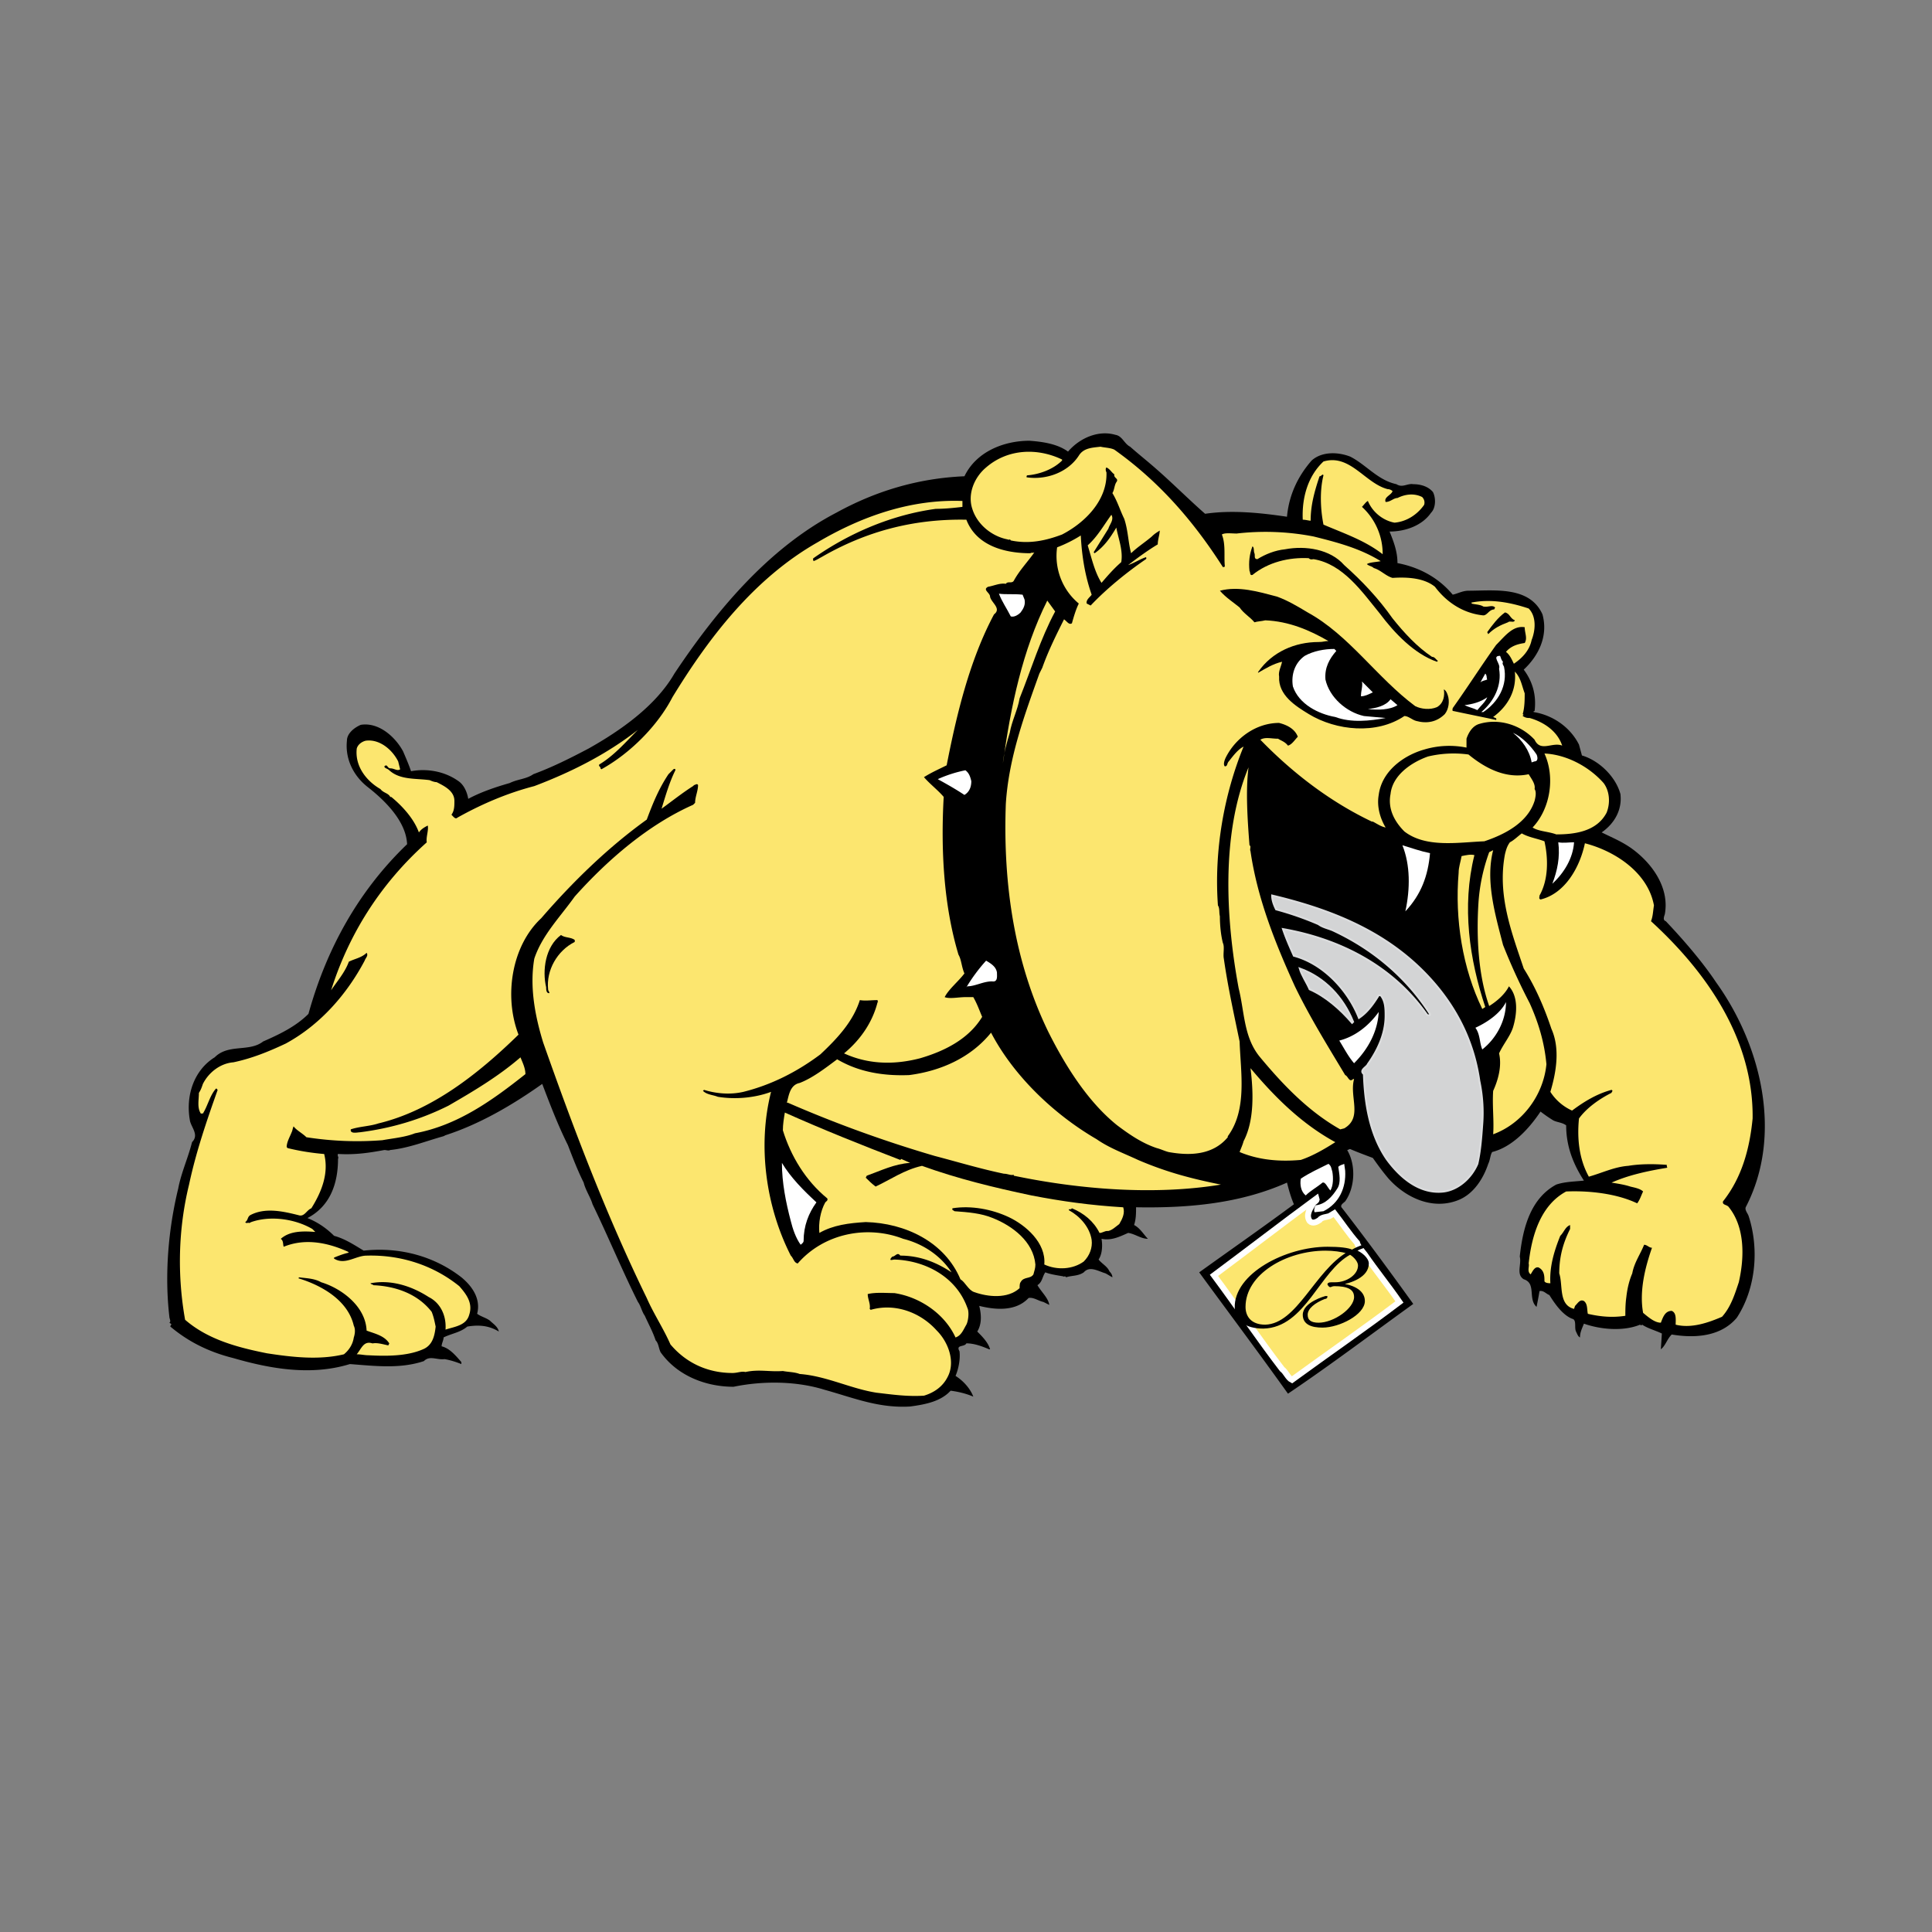 <svg xmlns="http://www.w3.org/2000/svg" width="2500" height="2500" viewBox="0 0 192.756 192.756"><rect x="0" y="0" width="192.756" height="192.756" fill="#808080" stroke="none"/><path fill-rule="evenodd" clip-rule="evenodd" fill="#fff" fill-opacity="0" d="M0 0h192.756v192.756H0V0z"/><path d="M112.754 44.568c.885.788 1.771 1.476 2.656 2.264l.1-.098-.1.098c1.576 1.378 3.248 3.051 4.824 4.429 2.656-.394 5.51-.099 8.168.295.197-2.165 1.082-4.035 2.461-5.61.984-.886 2.559-.886 3.838-.394 1.574.788 2.756 2.362 4.625 2.756.592.393 1.084-.099 1.674 0 .689 0 1.477.197 1.969.788.295.59.295 1.574-.197 2.066-.885 1.279-2.559 1.87-4.133 1.87.393.984.787 1.968.787 3.149 2.066.394 4.035 1.378 5.512 3.149.492-.099.984-.394 1.574-.394 2.559 0 6.102-.492 7.381 2.362.592 2.166-.393 4.134-1.869 5.512.885 1.181 1.279 2.559 1.082 4.133-.098 0-.098 0-.098.099 1.869.295 3.641 1.477 4.527 3.248l.295 1.083c1.674.492 3.346 2.067 3.838 3.838.197 1.574-.59 2.953-1.869 3.839.984.492 1.969.885 2.951 1.574 2.068 1.477 3.84 3.937 3.348 6.594-.1.295-.197.59.098.689 1.771 1.87 3.643 4.035 5.02 6.101 4.527 6.299 6.693 15.256 2.953 22.441-.1.295.197.59.295.885 1.082 3.346.689 7.283-1.182 10.137-1.574 1.871-4.133 2.068-6.494 1.674-.492.492-.592 1.082-1.084 1.477l.1-1.574c-.592-.297-1.379-.492-1.969-.887-.1.098-.1.098-.197 0-1.674.689-3.936.492-5.609-.098-.197.492-.395.885-.395 1.377-.197-.098-.295-.393-.393-.59-.197-.395.098-1.182-.395-1.279-.984-.395-1.771-1.576-2.264-2.363-.295-.098-.59-.49-.984-.393-.098.59-.197 1.082-.295 1.574-.887-.787 0-2.361-1.279-2.756-.787-.492-.197-1.477-.395-2.264.297-2.854 1.084-5.807 3.643-7.184.885-.297 1.869-.297 2.756-.395-1.084-1.674-1.771-3.445-1.771-5.512-.395-.295-.887-.295-1.279-.492a14.16 14.16 0 0 1-1.279-.885c-1.182 1.771-2.855 3.543-4.824 4.035-.195.295-.195.787-.393 1.18-.492 1.477-1.477 3.051-3.051 3.643-2.561.984-5.217-.295-6.891-2.166-.59-.688-1.082-1.377-1.574-2.066-.787-.295-1.574-.59-2.264-.887-.098 0-.197.1-.295.1.887 1.477.787 3.74-.197 5.117-.197.197-.59.395-.295.689 2.361 3.051 4.822 6.396 7.086 9.547-4.232 3.051-8.268 6.102-12.5 8.955-2.951-4.133-5.904-8.068-8.857-12.105 3.15-2.264 6.398-4.527 9.449-6.791-.295-.688-.492-1.377-.689-2.164-4.625 2.066-9.744 2.559-15.059 2.461 0 .59 0 1.18-.197 1.771.592.295.984.984 1.379 1.377-.689 0-1.279-.492-1.969-.59-.885.393-1.674.787-2.658.59.1.59.1 1.477-.293 2.066.293.395.885.689 1.082 1.182.195.197.295.395.295.592-.197-.1-.492-.297-.689-.395-.688-.197-1.574-.787-2.166-.1-.59.395-1.18.297-1.771.494-.098-.197-.195 0-.295-.1-.59-.098-1.279-.197-1.771-.395-.295.395-.295.984-.787 1.279.395.689 1.084 1.281 1.182 1.969l-.592-.295c-.492-.098-.982-.492-1.475-.393-1.281 1.377-3.348 1.18-4.922.787.197.787.295 1.771-.197 2.559.492.492 1.084 1.082 1.279 1.771h-.1c-.689-.295-1.477-.592-2.264-.592-.196.395-1.083.1-.688.789.098.787-.099 1.771-.394 2.459.788.494 1.477 1.281 1.772 2.068-.69-.297-1.477-.492-2.264-.592-.984 1.084-2.559 1.379-4.035 1.576-3.15.195-5.708-.887-8.562-1.674-2.854-.885-6.201-.885-9.055-.295-2.755 0-5.61-1.084-7.283-3.445-.197-.395-.197-.887-.492-1.182-.295-.885-.689-1.574-1.083-2.459-.295-.395-.394-.984-.688-1.379-1.575-3.148-2.953-6.496-4.527-9.744-.197-.688-.689-1.377-.886-2.164-.591-1.182-1.083-2.461-1.575-3.74-.984-1.969-1.771-4.035-2.559-6.102-3.051 2.164-6.299 4.035-9.646 5.117l-.196.1c-1.771.49-3.445 1.18-5.315 1.377-.197.098-.394 0-.59 0-1.575.295-2.953.492-4.626.393-.099.197.099.297 0 .494 0 2.459-.787 4.723-3.051 5.904.984.393 1.87.984 2.657 1.771 1.083.295 1.969.885 2.953 1.477 3.641-.395 7.086.59 9.744 2.658 1.083.885 1.968 2.164 1.575 3.641.394.295.886.393 1.279.689.295.295.787.59.886 1.082-.984-.592-1.969-.689-3.149-.492-.689.59-1.575.689-2.362 1.082 0 .295-.197.59-.197.887.788.195 1.378.885 1.969 1.574v.197c-.492-.197-1.083-.395-1.673-.492-.788.098-1.477-.395-2.067.197-2.362.787-4.822.492-7.381.295-3.838 1.18-7.874.492-11.614-.592-2.362-.59-4.429-1.574-6.299-3.148 0-.1.099-.197.099-.197 0-.098-.099-.098-.197-.197.197-.098 0-.393 0-.59-.492-4.232-.099-8.76.885-12.795.296-1.574.985-3.051 1.378-4.625.689-.689 0-1.379-.196-2.068-.492-2.559.394-5.117 2.46-6.396 1.378-1.377 3.445-.492 4.823-1.574 1.574-.689 3.248-1.477 4.527-2.756 1.771-6.397 4.921-12.204 9.842-16.928-.099-2.264-2.166-4.331-3.937-5.709-1.377-1.082-2.264-2.755-2.066-4.625 0-.689.689-1.28 1.377-1.575 1.771-.295 3.445 1.181 4.232 2.657.295.689.59 1.378.787 1.969 1.575-.295 3.347 0 4.724.984.59.394.886 1.181.984 1.772 1.28-.689 2.756-1.182 4.134-1.575.788-.394 1.673-.394 2.362-.886 1.87-.688 3.642-1.574 5.512-2.559 3.149-1.771 6.692-4.232 8.562-7.48 4.134-6.201 9.35-12.5 16.141-16.042 3.937-2.165 8.169-3.444 12.795-3.642 1.181-2.461 3.937-3.543 6.496-3.543 1.279.099 2.756.295 3.838 1.082 1.182-1.377 3.053-2.165 4.725-1.672.686.103.881.89 1.473 1.185z" fill-rule="evenodd" clip-rule="evenodd"/><path d="M111.18 44.864c4.428 3.149 7.873 7.086 10.826 11.712.098 0 .195 0 .195-.099-.098-.984.1-2.165-.295-3.149.295-.196.984-.098 1.477-.098a25.156 25.156 0 0 1 7.676.295c2.363.59 4.627 1.181 6.693 2.46-.393.099-1.082.099-1.377.295.195.197.492.197.688.394.689.197 1.182.787 1.871.984 1.477-.099 3.148 0 4.232.885 1.18 1.575 2.854 2.657 4.822 2.854.393 0 .59-.59 1.082-.59l.098-.197c-.295-.295-.688 0-1.18-.098-.295-.197-.787-.197-1.182-.295.1 0 0 0 0-.098 1.969-.394 3.938 0 5.709.59.787.787.689 2.166.295 3.149-.197.984-.885 1.771-1.771 2.362-.197-.394-.395-.886-.787-1.181.492-.59 1.18-.788 1.869-.886.295-.492 0-.984 0-1.574-1.18-.197-1.969.886-2.854 1.771-1.477 2.067-2.854 4.233-4.33 6.3 0 .099-.1.295.098.295 1.379.296 2.854.59 4.232.886.098-.197-.1-.197-.295-.296 1.477-1.082 2.361-2.657 2.164-4.527.592.59.689 1.378.984 2.165 0 .59 0 1.378-.195 2.067l.098.098c-.098 0-.098.099-.098.099.295.197.49.197.688.197 1.379.394 2.756 1.28 3.248 2.756-.984-.394-2.164.689-2.756-.59-1.377-1.477-3.543-2.166-5.512-1.575-.688.197-1.082.886-1.279 1.477v.886a8.703 8.703 0 0 0-4.232.197c-2.066.591-4.23 2.166-4.527 4.527-.195 1.083.1 2.264.689 3.248-.492-.098-.885-.394-1.279-.59h-.098c-4.135-1.969-7.875-4.823-11.123-8.169.494-.295 1.084-.099 1.771-.099.297.197.689.295.984.689.395-.099.689-.59.984-.886-.295-.788-1.082-1.181-1.869-1.378-2.264 0-4.33 1.477-5.314 3.445-.1.197-.295.689-.1.886.295 0 .197-.295.395-.493.393-.492.885-1.181 1.477-1.477-1.969 4.823-2.953 10.433-2.559 15.846.195.296.098.689.195 1.083 0 .886.1 1.87.297 2.657.195.394 0 1.083.098 1.574.393 2.756.984 5.415 1.574 8.268.1 3.051.787 6.791-1.182 9.449v.098c-1.475 1.771-3.738 1.869-5.904 1.477-.395-.1-.787-.297-1.182-.395-1.477-.492-2.756-1.377-3.936-2.264-2.953-2.361-5.217-6.004-6.889-9.35-3.348-6.889-4.529-14.665-4.232-22.735.295-4.626 1.869-8.858 3.346-12.992l.295-.59c.592-1.673 1.379-3.248 2.166-4.823.295.197.492.59.787.394.195-.689.393-1.378.688-1.969-1.672-1.378-2.459-3.543-2.164-5.609a13.216 13.216 0 0 0 2.361-1.182c.1 1.969.395 3.937 1.084 5.905-.1.197-.592.492-.492.886l.393.197c1.574-1.673 3.643-3.346 5.512-4.625 0 0 .098-.099 0-.197-.59.197-1.182.591-1.771.788.887-.689 1.969-1.477 2.953-2.067 0-.492.197-.984.197-1.378-.297.197-.492.295-.789.591-.688.59-1.475 1.083-2.066 1.673-.295-1.083-.295-2.264-.689-3.444-.393-.788-.688-1.772-1.18-2.559.197-.295.197-.788.393-1.083.297-.393-.295-.393-.195-.787-.297-.197-.395-.492-.789-.689-.098.099-.098.295 0 .492.1 2.657-1.967 4.921-4.428 6.2-1.574.591-3.248.984-5.119.591-.098-.197-.195 0-.295-.099-1.574-.295-3.051-1.476-3.543-3.051-.492-1.477.197-3.149 1.379-4.134 2.164-1.87 5.117-1.969 7.578-.788v.099c-.887.886-2.264 1.378-3.445 1.476-.098 0-.098.099-.098.197 1.969.295 4.133-.492 5.215-2.165.492-.788 1.379-.788 2.166-.886.393.099.983.099 1.378.296z" fill-rule="evenodd" clip-rule="evenodd" fill="#fce66f"/><path d="M138.441 48.8c.197 0 .393.099.492.197-.1.394-.887.59-.689 1.083.492 0 .787-.394 1.182-.394.787-.394 1.672-.492 2.461-.099.195.197.295.492.195.788-.688.984-1.771 1.673-2.951 1.771-1.084-.197-2.166-.984-2.658-2.166-.197.099-.395.394-.59.59a6.35 6.35 0 0 1 2.066 4.725c-1.771-1.378-3.838-2.067-5.906-2.953-.295-1.476-.393-3.346 0-4.921-.098-.196-.195.099-.393.099-.492 1.477-.887 2.854-.887 4.429-.195 0-.492-.098-.787-.098-.098-2.166.492-4.331 2.066-5.808 2.659-.786 4.136 2.167 6.399 2.757zM96.022 49.981v.59c-.787.099-1.771.197-2.657.197-4.331.59-8.563 2.362-12.205 4.921-.098.099 0 .197 0 .295.295-.098.591-.295.787-.394 4.429-2.559 9.153-3.838 14.468-3.739.985 2.559 3.741 3.346 6.397 3.346.1-.099.297 0 .395-.099-.689.984-1.477 1.772-2.066 2.854-.197.295-.592 0-.787.295-.592-.098-1.182.197-1.771.295-.592.295.195.59.195.984.1.591 1.182 1.181.395 1.771-2.461 4.625-3.74 10.039-4.725 15.058-.787.394-1.476.689-2.264 1.182.591.688 1.378 1.279 1.968 1.968-.295 5.315 0 10.826 1.477 15.748.295.492.295 1.181.591 1.87-.591.787-1.575 1.574-1.969 2.361.492.197 1.378 0 2.067 0h.788c.393.689.59 1.279.885 1.969-1.377 2.264-3.838 3.445-6.2 4.133-2.657.689-5.216.592-7.579-.49 1.673-1.379 2.854-3.15 3.347-5.119.098 0 0-.098 0-.098v-.098c-.689 0-1.181.098-1.771 0-.689 2.164-2.264 3.838-3.937 5.412-2.362 1.771-4.921 3.051-7.677 3.74-1.28.295-2.657.197-3.937-.197l-.099.1c.394.393.984.393 1.477.59 1.771.295 3.74.098 5.315-.492-1.378 5.412-.493 11.516 1.968 16.338.295.295.295.688.689.787 2.657-3.051 6.987-3.838 10.53-2.461 1.969.492 3.74 1.674 4.823 3.346-1.477-.984-3.15-1.672-5.118-1.672-.295-.395-.492.098-.788.098-.098.098-.197.197-.197.295 0 .1.296 0 .395 0 3.149.1 6.201 1.773 7.283 4.822.197.395.099 1.281-.099 1.674-.295.492-.492 1.082-1.083 1.279-1.083-2.361-3.543-4.035-6.102-4.428-.788 0-1.87-.1-2.658.098 0 .492.295.984.197 1.477l.099.098c2.362-.689 4.921.197 6.594 2.066 1.181 1.182 1.87 3.15 1.082 4.627-.492.984-1.377 1.574-2.362 1.869-1.673.1-3.051-.098-4.724-.295-2.559-.393-5.019-1.674-7.677-1.869-.492-.197-1.181-.197-1.673-.297-1.378.1-2.362-.195-3.74.1-.394-.1-.787.098-1.279.098-2.46 0-4.626-.984-6.201-2.854-.689-1.574-1.672-3.051-2.362-4.625-4.035-8.268-7.283-16.83-10.334-25.492-.787-2.559-1.378-5.512-.886-8.366.787-2.361 2.559-4.133 4.035-6.2 3.346-3.74 7.381-7.185 11.811-9.153l.197-.197c0-.591.295-1.181.295-1.771-.098-.197-.295 0-.394 0l-.098.098c-1.083.689-2.067 1.476-3.15 2.264.394-1.279.788-2.657 1.378-3.838 0-.098 0-.197-.197-.098l-.492.492c-.984 1.477-1.575 2.953-2.165 4.527-3.839 2.756-7.382 6.2-10.531 9.842-2.953 2.755-3.74 7.775-2.264 11.613-4.035 3.938-8.661 7.578-13.976 8.857-.886.295-1.87.295-2.756.592-.098.492.689.295.886.295 3.15-.395 6.103-1.279 8.858-2.658 2.559-1.475 5.02-2.951 7.185-4.822.197.492.492 1.082.492 1.674-3.346 2.656-6.791 5.117-11.023 5.904-.984.395-2.165.492-3.248.689-2.559.197-5.02.098-7.579-.295-.394-.395-.984-.689-1.279-1.084-.099.197-.099.395-.197.592-.196.492-.492.984-.492 1.477l.099.098c1.182.295 2.461.492 3.642.59.492 1.969-.295 3.84-1.28 5.414-.492.197-.689.885-1.279.689-1.575-.395-3.347-.787-4.822 0-.296.195-.197.492-.492.688.098.197.295 0 .394.1l.197-.1c1.968-.688 4.429-.295 6.102.689l.295.295c-1.279-.098-2.559-.098-3.445.689.296.197.197.59.296.787 2.166-.885 4.429-.393 6.397.492l.098.1c-.492.098-.984.295-1.476.49v.1c1.083.689 2.165-.295 3.248-.295 3.444-.1 6.692.984 9.251 3.051.688.787 1.378 1.672.984 2.854-.295 1.082-1.476 1.182-2.362 1.477.099-1.377-.492-2.658-1.673-3.248-1.673-1.082-3.74-1.771-5.807-1.377 0 .098.196.098.295.195 2.264.1 4.429.887 5.807 2.658.197.492.295.984.394 1.477-.099.885-.295 1.869-1.279 2.264-1.575.688-3.642.688-5.413.59-.394 0-.788-.098-1.181-.098.492-.592.689-1.379 1.574-1.084.492-.098 1.083.1 1.575.197l.099-.197c-.492-.787-1.477-.982-2.264-1.279-.099-2.459-2.56-4.23-4.527-4.822-.689-.393-1.477-.393-2.165-.49-.099 0-.099.098-.099.098 2.264.688 4.921 2.164 5.512 4.723.196.395.098.887 0 1.182-.099.689-.493 1.279-.985 1.674-2.46.59-5.118.295-7.676-.1-2.953-.59-5.905-1.377-8.169-3.346-.787-4.428-.689-9.055.394-13.482.689-3.248 1.771-6.398 2.854-9.449-.098-.098-.098-.197-.197-.098-.59.688-.787 1.672-1.279 2.459-.099 0-.099-.098-.099 0h-.098c-.394-.59-.197-1.377-.197-2.066.197-.295.295-.59.394-.885.59-1.182 1.771-2.068 3.051-2.166 1.87-.395 3.543-1.082 5.216-1.869 3.445-1.871 6.103-4.922 7.874-8.268.099-.295.394-.492.197-.787-.492.492-1.182.59-1.772.886-.394 1.083-1.181 1.968-1.771 2.853 1.771-5.609 4.921-10.628 9.547-14.762-.098-.492.197-1.181.098-1.673-.394.197-.688.394-.885.689-.493-1.378-1.673-2.658-2.756-3.544h-.099c-.197-.394-.689-.394-.984-.787-1.377-.788-2.559-2.263-2.362-4.035.099-.394.492-.689.886-.787 1.378-.197 2.657.885 3.248 2.066l.196.788c-.295.197-.59-.099-.984-.099-.295 0-.295-.492-.59-.196 0 .196.295.196.492.393 1.082.984 2.657.787 4.035.984.197.098.492.197.688.197.788.394 1.772.886 1.772 1.87 0 .493 0 .985-.295 1.378.197.197.394.492.59.296 2.46-1.378 5.02-2.461 7.677-3.15 3.641-1.378 7.185-3.149 10.334-5.61-1.181 1.181-2.362 2.559-3.839 3.445-.098.098 0 .197.099.295v.098l.097.096c2.854-1.575 5.61-4.331 7.086-7.185 3.543-5.807 8.07-11.811 14.467-15.452 4.332-2.559 9.253-4.33 14.469-4.134zM110.588 52.737c-.492.788-.982 1.575-1.475 2.362l.098.099c.984-.689 1.574-1.575 2.164-2.559.197 1.083.689 2.264.492 3.445-.787.689-1.377 1.378-1.969 2.067-.688-1.083-.982-2.461-1.377-3.74.984-.886 1.574-1.969 2.361-3.051.298.492-.194.984-.294 1.377z" fill-rule="evenodd" clip-rule="evenodd" fill="#fce66f"/><path d="M134.111 56.379c1.771 1.575 3.443 3.346 4.822 5.314 1.182 1.477 2.461 2.854 3.936 3.839.297 0 .395.295.592.393l-.098.099c-2.266-.787-4.232-2.854-5.709-4.823-1.771-2.165-3.643-4.921-6.596-5.413-.098 0-.295.099-.49-.099-1.969-.099-4.035.394-5.611 1.673-.295.098-.195-.295-.295-.394-.098-.886 0-1.673.295-2.46.197.099.1.492.197.689.098.197-.098.591.295.591.789-.492 1.771-.886 2.756-.984 2.066-.393 4.527 0 5.906 1.575zM130.469 61.103c4.135 2.264 6.891 6.496 10.729 9.35.59.295 1.477.393 2.166.098.688-.394.787-1.181.688-1.771.197.099.295.295.395.591.197.59.098 1.378-.295 1.87-.787.787-1.773.983-2.855.688-.393-.098-.787-.492-1.18-.492-2.756 1.87-6.791 1.477-9.547-.196-1.281-.788-3.053-1.87-2.953-3.74-.1-.492.197-.984.295-1.477-.885.197-1.672.689-2.361 1.083-.1 0 0-.099 0-.099 1.377-1.968 3.641-2.953 6.004-2.953.49 0 .59-.098.982-.098-1.869-1.083-3.936-1.969-6.297-2.067-.395.099-.789.099-1.084.197-.393-.492-1.082-.886-1.477-1.477-.59-.492-1.377-.984-1.969-1.673 1.871-.492 3.84.098 5.709.59 1.081.395 2.065.986 3.05 1.576zM151.137 61.89c-.098.296-.492 0-.688.197-.787.295-1.379.59-1.969 1.181l-.1-.197c.492-.689 1.084-1.476 1.771-1.968.494.098.494.59.986.787z" fill-rule="evenodd" clip-rule="evenodd"/><path d="M102.223 59.824c.098.492-.098.886-.395 1.279-.295.295-.688.492-.984.394-.393-.787-.885-1.476-1.18-2.264.689.099 1.477 0 2.361.099l.198.492z" fill-rule="evenodd" clip-rule="evenodd" fill="#fff"/><path d="M105.273 61.004c-1.477 2.756-2.361 5.708-3.543 8.661-.197 1.181-.787 2.264-.984 3.444-.295.985-.59 1.969-.689 3.052.787-5.708 1.969-11.318 4.43-16.24l.786 1.083z" fill-rule="evenodd" clip-rule="evenodd" fill="#fce66f"/><path d="M149.957 66.024c-.1.197 0 .295.098.492.395 1.87-.59 3.543-2.066 4.527h-.197c1.279-1.083 2.066-2.657 1.771-4.331.197-.492-.787-1.279.1-1.279.097.197.097.394.294.591zM133.324 64.942c-.689.787-1.182 1.673-1.084 2.854.395 1.771 2.068 3.248 3.838 3.642l2.166.197c-1.574.295-3.445.492-5.02-.099-1.672-.294-3.641-1.279-4.232-3.05-.195-1.181.197-2.362 1.182-3.051.885-.492 1.969-.689 2.953-.689l.197.196zM148.381 67.795c-.195.099-.492.099-.688.295l.492-.886c.196.198.098.395.196.591z" fill-rule="evenodd" clip-rule="evenodd" fill="#fff"/><path d="M136.965 69.075c-.395.197-.787.394-1.182.394 0-.59.197-.984.1-1.477l1.082 1.083zM148.381 69.567c-.195.492-.688.886-.984 1.279-.393-.196-.885-.295-1.277-.492.786-.098 1.573-.295 2.261-.787zM139.426 70.354c-.787.492-1.969.492-2.953.394.787-.099 1.771-.295 2.264-.985l.689.591zM153.303 75.276c.098.196.197.688-.197.688l-.295.099c-.197-1.181-.984-2.264-1.869-2.953.884.394 1.771 1.28 2.361 2.166z" fill-rule="evenodd" clip-rule="evenodd" fill="#fff"/><path d="M159.996 78.13c.59.787.688 1.968.295 2.952-.984 1.871-3.15 2.166-5.02 2.166-.787-.295-1.771-.295-2.363-.689 1.771-1.87 2.264-5.019 1.182-7.381 2.166.098 4.43 1.279 5.906 2.952zM146.512 75.276c1.674 1.377 3.74 2.46 6.004 1.968.295.492.689.984.59 1.477.197.295.1.787 0 1.181-.689 2.166-2.953 3.347-5.02 4.035-2.559.099-5.807.689-7.971-.983-.984-.984-1.674-2.264-1.379-3.74.197-1.87 2.066-3.149 3.74-3.74a11.015 11.015 0 0 1 4.036-.198zM124.662 84.331c.197.098 0 .393.1.59.688 4.724 2.459 9.153 4.428 13.484 1.477 3.051 3.248 5.904 5.02 8.857.295.1.395.787.787.395h.1c-.492 1.771.885 3.838-.984 4.92l-.395.1c-3.148-1.771-5.709-4.43-8.07-7.283-1.574-1.969-1.477-4.43-2.066-6.791-1.279-6.89-1.771-15.354.984-22.046-.298 2.36-.101 5.214.096 7.774z" fill-rule="evenodd" clip-rule="evenodd" fill="#fce66f"/><path fill-rule="evenodd" clip-rule="evenodd" fill="#fff" d="M99.959 76.358l-.098.787.098-.787zM96.908 77.933c0 .59-.197 1.083-.688 1.378-.886-.59-1.772-1.083-2.658-1.575a12.863 12.863 0 0 1 2.756-.886c.393.295.492.69.59 1.083z"/><path d="M154.09 83.936c.395 1.772.395 3.839-.492 5.414 0 .197-.098.295.1.394 2.459-.591 3.936-3.248 4.428-5.61 3.051.787 6.299 2.953 6.889 6.2-.098.591-.098 1.083-.295 1.575 5.709 5.216 10.236 11.91 10.139 19.683-.297 3.051-1.084 5.906-2.953 8.268-.1.395.393.295.59.592 1.574 1.967 1.574 4.92.984 7.479-.395 1.182-.787 2.461-1.674 3.445-1.377.59-3.051 1.182-4.625.787 0-.492.098-1.18-.393-1.377-.689 0-.887.688-1.084 1.18-.59 0-1.182-.492-1.771-.982-.393-2.166.197-4.529.887-6.496-.297 0-.492-.297-.787-.297-.395.984-.984 1.771-1.182 2.855-.295.688-.492 1.477-.59 2.361-.1.689-.1 1.379-.1 1.871-1.279.195-2.459.098-3.74-.197-.098-.395 0-.984-.393-1.279-.395-.197-.592.195-.887.492l-.098.295c-1.574-.395-1.084-2.363-1.477-3.543 0-1.674.393-3.051 1.082-4.43v-.393c-.492.195-.59.688-.984 1.082-.59 1.477-1.082 3.051-.984 4.725-.098 0-.492 0-.59-.197 0-.492 0-1.082-.59-1.379-.395-.098-.592.395-.787.689-.395-.295-.1-.787-.197-1.082.295-2.756 1.182-5.807 3.74-7.186 2.264-.098 5.02.197 7.086 1.182.295-.395.393-.787.59-1.182-.295-.295-.885-.393-1.279-.492-.59-.195-1.279-.295-1.869-.393 1.771-.787 3.738-1.182 5.512-1.477.098 0 0-.098 0-.197v-.098c-1.281-.1-2.658-.1-3.84.098-1.377.1-2.559.689-3.936 1.082-.984-1.77-1.182-3.838-.984-5.807.787-1.082 2.066-1.967 3.248-2.559 0-.098.195-.195 0-.295-1.477.395-2.756 1.182-3.938 2.066a5.008 5.008 0 0 1-2.166-1.869c.592-1.969.984-4.33.1-6.299-.689-2.066-1.574-4.135-2.756-6.004-1.182-3.543-2.658-7.283-1.871-11.417.1-.394.197-.788.492-1.181.395-.196.787-.591 1.182-.886.689.396 1.476.494 2.263.789z" fill-rule="evenodd" clip-rule="evenodd" fill="#fce66f"/><path d="M157.043 84.035c-.1 1.575-.984 3.051-2.166 4.134.492-1.279.787-2.657.592-4.134.49.098 1.082 0 1.574 0z" fill-rule="evenodd" clip-rule="evenodd" fill="#fff"/><path d="M149.957 94.271a62.082 62.082 0 0 0 2.656 5.807c.887 1.967 1.477 3.936 1.674 6.102-.295 3.051-2.361 5.904-5.314 6.988.098-1.379-.1-2.855 0-4.33.492-1.084.885-2.461.59-3.74.395-.887 1.082-1.674 1.379-2.559.393-1.281.59-3.053-.395-4.135-.395.787-1.182 1.477-1.969 1.969-1.082-3.051-1.279-6.792-1.082-10.138a18.231 18.231 0 0 1 1.082-5.216l.395-.197c-.787 3.051.195 6.398.984 9.449z" fill-rule="evenodd" clip-rule="evenodd" fill="#fce66f"/><path d="M142.674 85.118c-.197 2.264-.887 4.134-2.461 5.807.492-2.264.492-4.626-.295-6.594.984.294 1.771.589 2.756.787z" fill-rule="evenodd" clip-rule="evenodd" fill="#fff"/><path d="M147.102 85.314c-1.279 5.118-.492 10.433 1.084 15.156l-.297.197c-1.967-4.035-2.756-8.957-2.361-13.582 0-.59.197-1.083.295-1.673.491-.098.886-.196 1.279-.098z" fill-rule="evenodd" clip-rule="evenodd" fill="#fce66f"/><path d="M143.363 98.404c2.361 2.854 3.738 6.004 4.23 9.449.295 1.377.395 2.854.295 4.23-.098 1.379-.195 2.756-.492 4.035-.59 1.379-1.869 2.559-3.346 2.756-2.461.295-4.428-1.477-5.709-3.246-1.672-2.461-2.164-5.512-2.264-8.465-.492-.395.297-.689.395-.984.984-1.379 1.771-3.051 1.771-4.822 0-.689 0-1.477-.492-2.068-.098 0-.197.1-.197 0-.492.789-1.082 1.674-1.969 2.264-1.082-2.756-3.543-5.412-6.494-6.2-.395-.886-.787-1.771-1.084-2.657 5.611.984 10.926 3.642 14.369 8.562 0-.098.197.1.297 0v-.098c-2.461-3.838-5.906-6.594-9.744-8.366-.492-.197-.984-.295-1.377-.591a30.9 30.9 0 0 0-4.232-1.477c-.197-.394-.395-.885-.395-1.377 6.202 1.477 12.106 3.839 16.438 9.055z" fill-rule="evenodd" clip-rule="evenodd" fill="#d3d4d5"/><path d="M143.363 98.404c2.361 2.854 3.738 6.004 4.23 9.449.295 1.377.395 2.854.295 4.23-.098 1.379-.195 2.756-.492 4.035-.59 1.379-1.869 2.559-3.346 2.756-2.461.295-4.428-1.477-5.709-3.246-1.672-2.461-2.164-5.512-2.264-8.465-.492-.395.297-.689.395-.984.984-1.379 1.771-3.051 1.771-4.822 0-.689 0-1.477-.492-2.068h-.197c-.492.789-1.082 1.674-1.969 2.264-1.082-2.756-3.543-5.412-6.494-6.2-.395-.886-.787-1.771-1.084-2.657 5.611.984 10.926 3.642 14.369 8.562 0 0 .197.1.297 0v-.098c-2.461-3.838-5.906-6.594-9.744-8.366-.492-.197-.984-.295-1.377-.591a30.9 30.9 0 0 0-4.232-1.477c-.197-.394-.395-.885-.395-1.377 6.202 1.477 12.106 3.839 16.438 9.055z" fill="none" stroke="#dbdcdd" stroke-width=".194" stroke-miterlimit="2.613"/><path d="M134.996 101.947l-.098.098c-1.182-1.377-2.658-2.656-4.232-3.346-.295-.689-.787-1.377-.984-2.066 2.461.885 4.33 2.853 5.314 5.314z" fill-rule="evenodd" clip-rule="evenodd" fill="#d3d4d5"/><path d="M134.996 101.947l-.098.098c-1.182-1.377-2.658-2.656-4.232-3.346-.295-.689-.787-1.377-.984-2.066 2.461.885 4.33 2.853 5.314 5.314z" fill="none" stroke="#dbdcdd" stroke-width=".194" stroke-miterlimit="2.613"/><path d="M57.343 93.778v.197c-1.771.885-2.854 2.854-2.658 4.724 0 .197.197.295.099.395-.295 0-.295-.395-.295-.592-.394-1.672-.099-4.035 1.477-5.215.393.295.983.196 1.377.491z" fill-rule="evenodd" clip-rule="evenodd"/><path d="M99.467 97.027c0 .393.098.982-.492.885-.887 0-1.674.492-2.46.492l-.099.098a16.868 16.868 0 0 1 1.969-2.657c.492.296.984.591 1.082 1.182zM147.889 104.703c-.295-.689-.195-1.477-.688-2.164 1.082-.494 2.461-1.379 3.051-2.561 0 1.872-.984 3.643-2.363 4.725zM135.096 106.08c-.592-.688-.984-1.475-1.477-2.262 1.574-.395 2.951-1.477 3.936-2.855-.098 1.871-.985 3.642-2.459 5.117z" fill-rule="evenodd" clip-rule="evenodd" fill="#fff"/><path d="M109.408 113.658c1.279.887 2.656 1.379 4.133 2.068a34.998 34.998 0 0 0 4.133 1.477c1.379.393 2.658.688 4.135.984-6.594 1.082-14.074.49-20.668-.887v-.098c-.297.098-.592-.1-.984-.1-2.361-.492-4.626-1.18-6.89-1.771a124.013 124.013 0 0 1-14.665-5.314h-.098c.196-.689.295-1.771 1.279-1.969 1.28-.492 2.559-1.477 3.74-2.361 2.165 1.279 4.626 1.674 7.185 1.574 3.051-.393 6.102-1.674 8.169-4.232 2.264 4.332 6.299 8.17 10.531 10.629zM133.225 113.955c-1.082.688-2.264 1.377-3.445 1.771-2.164.197-4.23 0-6.102-.787.1-.297.295-.689.395-1.084 1.082-2.066.984-4.92.689-7.283 2.558 3.053 5.215 5.612 8.463 7.383z" fill-rule="evenodd" clip-rule="evenodd" fill="#fce66f"/><path d="M89.822 115.727l.098-.098.886.393c-1.575.098-2.953.787-4.331 1.279l-.098.197c.295.295.59.59.984.885 1.476-.688 2.854-1.672 4.625-2.066 3.543 1.279 7.185 2.166 10.925 2.953 3.051.59 5.904.984 9.152 1.182.197.59-.098 1.18-.393 1.672-.395.295-.689.592-1.084.689h-.098c-.295 0-.492.197-.787.197-.59-1.182-1.576-1.969-2.756-2.461-.1.197-.395 0-.295.197 1.082.59 2.066 1.672 2.264 2.951.098.789-.197 1.576-.789 2.166-1.082.787-2.656.887-3.936.295.197-2.164-1.871-3.936-3.543-4.725-1.674-.787-3.741-1.18-5.611-.885-.098.197.099.197.197.295 1.378.1 2.658.197 3.839.689 1.967.787 4.035 2.361 4.23 4.625 0 .395-.098.592-.195.984-.297.492-.984.197-1.281.787-.098.1-.098.395-.098.592-1.182 1.082-3.148.885-4.527.393-.59-.195-.886-.984-1.378-1.279-1.574-3.74-5.511-5.609-9.448-5.709-1.673.1-3.248.297-4.625 1.084-.099-.984.098-2.166.59-3.051.099-.1.295-.197.197-.395-2.165-1.771-3.642-4.232-4.429-6.791 0-.59.099-1.182.197-1.771 3.742 1.675 7.679 3.249 11.518 4.726z" fill-rule="evenodd" clip-rule="evenodd" fill="#fce66f"/><path d="M134.209 116.809c.1 1.674-.59 3.248-2.166 4.035l-.885.1c-.1-.197 0-.492.098-.689.984-.1 1.674-.887 2.166-1.674.393-.59.197-1.477.098-2.164.197-.197.395-.197.592-.297l.097.689z" fill-rule="evenodd" clip-rule="evenodd" fill="#fff"/><path d="M132.93 116.908c.1.59.1 1.377-.197 1.869-.295-.295-.492-.887-.787-.787-.59.492-1.182.787-1.674 1.279-.492-.395-.59-1.082-.492-1.674.887-.59 1.773-.984 2.756-1.477.296.198.296.493.394.79zM81.456 119.959c-.787 1.082-1.279 2.361-1.279 3.838 0 .197-.197.295-.295.393-.492-.688-.788-1.574-.984-2.361-.492-1.869-.886-3.838-.886-5.807.885 1.476 2.164 2.755 3.444 3.937z" fill-rule="evenodd" clip-rule="evenodd" fill="#fff"/><path d="M130.961 120.154c-.295.492-.689 1.084-.295 1.674.295.295.689.098.984-.098.197-.297.689-.297.984-.395l.492-.295c.688.885 1.477 2.066 2.264 2.953.098.393.492.787.787 1.18 1.082 1.576 2.361 3.15 3.445 4.725-3.643 2.756-7.088 5.117-10.729 7.775-.395-.197-.59-.787-.984-1.082-2.264-2.953-4.527-6.299-6.791-9.35 3.445-2.561 6.889-5.217 10.236-7.678.099.296-.295.296-.393.591z" fill-rule="evenodd" clip-rule="evenodd" fill="#fce66f"/><path d="M130.961 120.154c-.295.492-.689 1.084-.295 1.674.295.295.689.098.984-.098.197-.297.689-.297.984-.395l.492-.295c.688.885 1.477 2.066 2.264 2.953.098.393.492.787.787 1.18 1.082 1.576 2.361 3.15 3.445 4.725-3.643 2.756-7.088 5.117-10.729 7.775-.395-.197-.59-.787-.984-1.082-2.264-2.953-4.527-6.299-6.791-9.35 3.445-2.561 6.889-5.217 10.236-7.678.099.296-.295.296-.393.591z" fill="none" stroke="#fff" stroke-width=".591" stroke-miterlimit="2.613"/><path d="M124.17 130.391c0-3.346 4.135-5.709 8.07-5.709.789 0 1.574.1 2.264.297-3.248 1.869-5.02 7.184-8.266 7.281-1.476 0-1.97-.885-2.068-1.869zm-.885.097c0 1.182.982 1.969 2.756 1.969 4.133-.098 5.512-5.707 8.66-7.381.492.295.885.787.885 1.182 0 .984-1.18 1.771-2.361 1.771h-.393c-.297 0-.297.098-.297.098 0 .098.1.197.197.197.1 0 .197-.1.395-.1 1.279 0 2.066.297 2.066 1.182 0 1.182-2.066 2.658-3.641 2.658-.789 0-1.182-.295-1.182-.887 0-.689.787-1.279 1.771-1.672.197 0 .197 0 .197-.1h-.1c-.098 0-2.164.59-2.164 1.771.098.887.787 1.182 1.869 1.182 1.674 0 4.133-1.279 4.133-2.559 0-1.082-1.279-1.576-2.459-1.674 1.18-.197 2.951-.787 2.854-2.066 0-.492-.689-1.082-1.279-1.279.787-.395 1.279-.395 1.279-.492 0-.1-.098-.1-.197-.1 0 0-.689.197-1.377.592-.395-.197-1.279-.295-2.461-.295-4.131.001-9.25 2.658-9.151 6.003z" fill-rule="evenodd" clip-rule="evenodd"/><path d="M124.17 130.391c0-3.346 4.135-5.709 8.07-5.709.789 0 1.574.1 2.264.297-3.248 1.869-5.02 7.184-8.266 7.281-1.476 0-2.068-.885-2.068-1.869zm-.885.097c0 1.182.982 1.969 2.756 1.969 4.133-.098 5.512-5.707 8.66-7.381.492.295.885.787.885 1.182 0 .984-1.18 1.771-2.361 1.771h-.393c-.297 0-.297.098-.297.098s.1.197.197.197c0 0 .197-.1.395-.1 1.279 0 2.066.297 2.066 1.182 0 1.182-2.066 2.658-3.641 2.658-.789 0-1.182-.295-1.182-.887 0-.689.787-1.279 1.771-1.672.197 0 .197-.1.197-.1h-.1s-2.164.59-2.164 1.771c0 .887.787 1.182 1.869 1.182 1.674 0 4.133-1.279 4.133-2.559 0-1.082-1.279-1.576-2.459-1.674 1.18-.197 2.854-.787 2.854-2.066 0-.492-.689-1.082-1.279-1.279.787-.395 1.279-.492 1.279-.492l-.197-.1s-.689.197-1.377.592c-.395-.197-1.279-.295-2.461-.295-4.131.001-9.25 2.658-9.151 6.003z" fill="none" stroke="#000" stroke-width=".194" stroke-miterlimit="2.613"/></svg>
